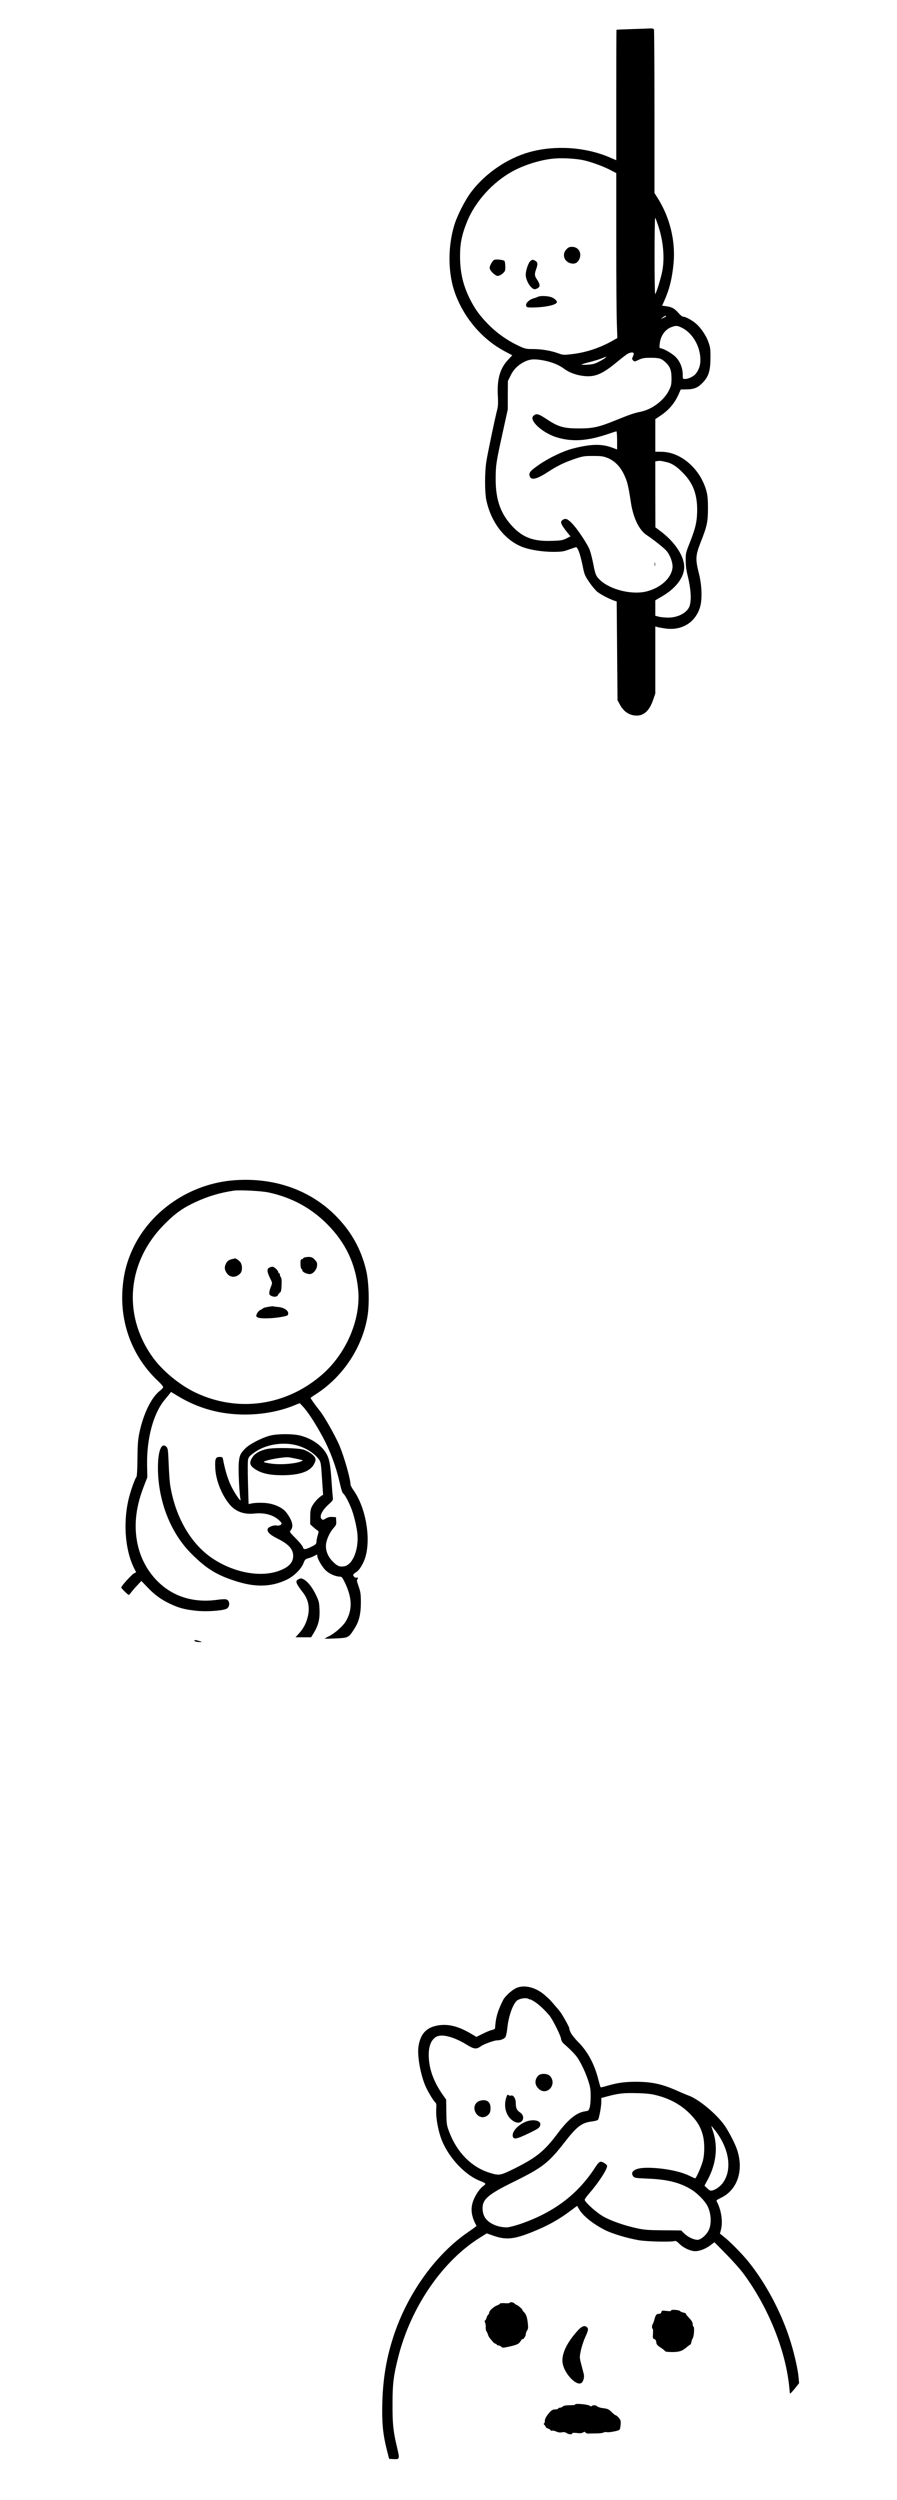 <?xml version="1.0" encoding="UTF-8" standalone="yes"?>
<svg version="1.0" xmlns="http://www.w3.org/2000/svg" width="1080" height="3008" viewBox="0 0 1080 3008" preserveAspectRatio="xMidYMid meet">
  <g transform="translate(0,3008) scale(0.1,-0.1)" fill="#000000" stroke="none">
    <path d="M7610 29730 c-102 -3 -186 -7 -187 -8 -2 -1 -3 -355 -3 -786 l0 -784
-77 33 c-293 127 -661 151 -971 64 -264 -74 -531 -256 -698 -478 -79 -105
-175 -295 -209 -416 -77 -268 -70 -583 19 -817 111 -296 331 -548 601 -689
l83 -44 -49 -52 c-99 -105 -136 -234 -125 -433 5 -85 3 -129 -8 -170 -28 -110
-117 -533 -131 -628 -20 -130 -19 -362 0 -458 57 -272 228 -491 445 -569 90
-33 238 -55 358 -55 99 0 128 4 187 26 39 13 77 27 86 30 23 8 53 -75 84 -224
21 -106 27 -120 80 -197 31 -46 74 -97 96 -115 41 -33 137 -83 198 -105 l36
-12 5 -594 5 -594 27 -50 c47 -89 117 -135 205 -135 88 0 153 62 196 187 l27
78 0 404 0 403 23 -6 c12 -4 56 -12 97 -18 195 -28 357 68 416 248 31 94 26
267 -11 414 -44 173 -41 217 21 375 77 194 88 246 88 410 0 103 -5 157 -18
205 -72 266 -304 470 -538 474 l-78 1 0 196 0 196 54 36 c110 73 178 153 229
268 l23 53 74 1 c90 1 136 22 197 87 66 72 86 140 87 288 1 113 -2 132 -27
200 -33 90 -104 187 -172 236 -53 38 -108 64 -132 64 -9 0 -33 20 -55 45 -48
55 -77 70 -145 80 l-51 7 25 56 c64 143 96 273 113 456 24 265 -43 543 -185
772 l-45 72 0 975 c0 536 -3 982 -6 991 -4 11 -17 15 -43 14 -20 -1 -119 -5
-221 -8z m-579 -1579 c97 -22 243 -76 330 -123 l59 -31 0 -821 c0 -452 3 -898
7 -992 l6 -171 -67 -38 c-149 -83 -314 -137 -480 -156 -99 -12 -107 -11 -165
10 -88 32 -200 51 -303 51 -86 0 -95 2 -184 44 -134 64 -258 153 -361 259
-102 105 -158 184 -219 307 -80 162 -116 319 -115 514 0 153 24 262 89 420 98
234 304 462 535 590 136 76 321 136 477 155 105 14 289 5 391 -18z m892 -781
c61 -179 81 -381 53 -540 -15 -85 -65 -251 -87 -290 -5 -8 -8 191 -8 460 0
265 3 468 8 460 5 -8 20 -49 34 -90z m97 -1095 c0 -2 -15 -12 -32 -20 l-33
-16 24 21 c22 19 41 26 41 15z m183 -135 c132 -62 227 -221 230 -385 1 -71
-19 -130 -62 -179 -24 -27 -86 -56 -121 -56 -30 0 -30 0 -30 55 0 77 -33 159
-87 212 -41 41 -150 103 -182 103 -11 0 -13 12 -8 54 10 95 66 174 143 201 53
19 67 18 117 -5z m-573 -315 c0 -8 -5 -26 -12 -40 -10 -21 -9 -29 5 -42 15
-16 20 -15 68 8 43 20 68 24 138 24 106 0 131 -7 176 -47 61 -53 80 -100 80
-198 0 -74 -4 -93 -29 -144 -60 -123 -206 -233 -343 -260 -77 -16 -125 -32
-303 -104 -200 -81 -270 -97 -440 -97 -183 0 -249 19 -389 112 -98 66 -125 72
-160 38 -54 -53 109 -203 279 -256 187 -58 371 -46 624 40 50 17 93 31 98 31
4 0 8 -49 8 -109 l0 -109 -65 24 c-124 45 -252 42 -463 -12 -120 -30 -293
-113 -417 -199 -105 -74 -122 -95 -106 -138 19 -49 87 -32 221 56 114 74 191
111 318 155 99 33 116 36 222 36 95 0 124 -4 170 -22 86 -34 153 -99 200 -195
41 -83 55 -137 85 -337 29 -192 99 -338 192 -399 85 -56 207 -154 237 -188 47
-55 79 -148 73 -206 -15 -123 -140 -238 -308 -282 -172 -46 -437 17 -561 133
-53 49 -60 67 -87 207 -11 55 -29 126 -41 159 -25 66 -138 237 -202 307 -56
61 -83 75 -114 59 -46 -25 -39 -49 49 -160 l36 -44 -52 -26 c-46 -22 -68 -25
-182 -28 -214 -6 -338 40 -464 173 -141 149 -202 316 -203 561 0 175 4 202 80
549 l66 300 0 170 1 170 33 67 c35 73 88 125 162 163 67 34 116 38 219 21 109
-19 197 -54 266 -105 64 -48 158 -80 254 -87 124 -9 210 30 383 173 48 40 102
82 120 93 39 23 78 26 78 5z m-339 -48 c-6 -8 -41 -29 -78 -48 -54 -28 -80
-34 -142 -37 -42 -3 -73 -1 -70 2 3 3 48 17 100 30 52 13 117 33 144 44 28 11
52 20 54 21 2 1 -2 -5 -8 -12z m734 -1257 c67 -15 131 -58 208 -140 113 -119
161 -250 161 -435 -1 -138 -18 -214 -85 -385 -52 -129 -54 -139 -53 -225 0
-58 8 -120 22 -176 44 -174 51 -323 17 -389 -37 -70 -139 -121 -248 -121 -41
0 -93 5 -116 11 l-41 11 0 93 0 93 82 48 c155 90 253 212 265 329 14 139 -105
324 -299 466 l-47 35 -1 397 0 397 28 4 c15 2 34 2 42 1 8 -2 38 -8 65 -14z"/>
    <path d="M6819 27079 c-62 -66 -19 -164 75 -171 42 -2 70 20 87 69 22 69 -22
133 -93 133 -32 0 -46 -6 -69 -31z"/>
    <path d="M5952 26954 c-25 -12 -60 -76 -56 -102 7 -36 67 -92 98 -92 14 0 40
13 58 29 30 27 33 35 32 85 0 31 -5 61 -11 67 -13 13 -100 22 -121 13z"/>
    <path d="M6387 26940 c-25 -20 -57 -112 -57 -166 0 -71 64 -174 109 -174 9 0
27 7 40 16 27 19 23 47 -15 103 -28 41 -30 63 -9 121 23 64 20 87 -14 104 -27
14 -31 14 -54 -4z"/>
    <path d="M6480 26510 c-8 -4 -34 -14 -57 -20 -54 -16 -97 -60 -88 -89 6 -18
14 -21 68 -21 144 0 282 27 301 59 10 16 -28 53 -68 66 -43 15 -132 18 -156 5z"/>
    <path d="M7882 23290 c0 -19 2 -27 5 -17 2 9 2 25 0 35 -3 9 -5 1 -5 -18z"/>
    <path d="M2820 15879 c-525 -39 -1005 -362 -1220 -822 -79 -169 -117 -325
-127 -522 -20 -406 134 -792 425 -1067 45 -42 70 -73 66 -81 -3 -8 -23 -29
-45 -46 -100 -81 -195 -278 -242 -506 -16 -79 -21 -143 -22 -307 -1 -129 -6
-212 -13 -220 -15 -19 -50 -110 -78 -207 -87 -299 -65 -664 54 -897 l21 -41
-30 -17 c-31 -19 -149 -150 -149 -167 0 -10 80 -89 91 -89 4 0 19 17 34 38 16
20 48 58 73 83 l44 47 72 -75 c87 -92 168 -151 278 -202 103 -49 177 -68 313
-82 115 -13 310 0 360 23 47 21 46 102 -1 114 -15 4 -63 2 -108 -5 -287 -40
-538 39 -724 228 -109 111 -187 250 -227 405 -57 226 -37 461 62 720 l47 121
-3 145 c-6 319 75 622 210 785 23 28 50 61 60 73 l18 24 85 -51 c245 -148 511
-221 806 -221 203 0 407 37 574 103 l85 34 34 -36 c58 -60 148 -197 237 -360
94 -173 164 -360 210 -560 18 -82 33 -127 44 -133 17 -10 63 -95 96 -178 29
-74 58 -191 71 -285 25 -194 -49 -391 -156 -411 -55 -10 -86 3 -141 60 -64 66
-92 149 -75 227 13 61 50 133 91 178 27 30 31 41 28 80 l-3 46 -43 3 c-30 2
-53 -3 -78 -18 -28 -18 -37 -20 -49 -10 -35 29 -2 102 80 177 57 52 57 53 51
100 -3 27 -8 89 -11 138 -15 225 -26 298 -57 359 -54 106 -171 192 -318 232
-88 24 -281 24 -370 0 -99 -26 -244 -101 -296 -153 -61 -62 -73 -88 -80 -185
-6 -81 9 -378 22 -428 13 -47 -64 60 -112 158 -40 80 -76 199 -100 330 -4 18
-11 22 -39 22 -50 0 -59 -23 -53 -139 8 -144 76 -316 172 -432 71 -86 173
-124 300 -110 87 9 165 -3 230 -35 44 -22 96 -68 96 -85 0 -17 -32 -30 -59
-24 -33 7 -98 -16 -107 -39 -13 -35 24 -73 118 -119 130 -64 188 -127 188
-206 0 -73 -40 -124 -133 -166 -224 -103 -563 -49 -837 133 -260 173 -448 496
-510 877 -7 39 -15 155 -19 258 -7 172 -9 190 -28 209 -66 65 -110 -76 -100
-317 16 -375 163 -732 402 -970 185 -186 318 -265 565 -339 222 -67 410 -57
586 29 85 41 173 129 199 199 15 40 23 47 57 57 22 5 55 19 74 29 33 19 34 19
34 1 0 -36 62 -141 106 -180 46 -41 117 -71 165 -71 24 0 31 -9 64 -77 86
-183 89 -323 10 -459 -33 -57 -130 -143 -198 -178 -31 -15 -57 -30 -57 -32 0
-2 60 -1 133 2 152 8 153 8 219 109 60 92 82 177 83 320 0 102 -4 130 -25 190
-13 39 -24 72 -23 75 1 3 5 14 9 24 6 16 4 18 -13 14 -13 -4 -24 2 -33 15 -13
22 -14 21 41 60 31 22 77 102 97 167 71 232 5 605 -143 811 -19 27 -35 58 -35
68 0 64 -73 323 -131 463 -45 109 -185 358 -238 422 -50 62 -111 148 -111 156
0 3 27 22 59 42 331 211 567 568 627 948 24 154 15 418 -20 556 -60 243 -171
444 -343 624 -310 326 -752 486 -1243 449z m415 -147 c279 -61 509 -185 705
-382 221 -222 341 -474 372 -785 36 -354 -141 -771 -436 -1026 -430 -373
-1007 -456 -1515 -218 -196 91 -412 270 -530 439 -359 510 -297 1146 154 1595
129 129 220 193 370 262 152 70 288 111 460 137 70 10 332 -3 420 -22z m311
-3036 c121 -26 237 -96 297 -180 19 -27 23 -53 34 -226 l13 -195 -23 -15 c-37
-24 -87 -80 -110 -124 -17 -33 -22 -58 -22 -129 l0 -88 36 -32 c19 -18 43 -36
52 -42 16 -9 16 -14 2 -59 -8 -27 -15 -62 -15 -77 0 -25 -8 -33 -60 -59 -74
-37 -96 -38 -104 -4 -4 14 -42 61 -85 104 -77 77 -77 78 -59 100 35 44 19 111
-51 207 -47 65 -157 114 -270 120 -47 3 -109 1 -137 -4 l-51 -10 -7 247 c-4
136 -4 264 0 284 5 32 17 46 73 87 125 92 321 131 487 95z"/>
    <path d="M3678 14953 c-16 -2 -28 -9 -28 -14 0 -5 -7 -9 -15 -9 -9 0 -16 -10
-17 -27 -2 -48 3 -88 13 -91 5 -2 9 -10 9 -18 0 -18 52 -44 88 -44 39 0 82 47
89 97 4 34 1 45 -25 74 -31 35 -53 41 -114 32z"/>
    <path d="M2793 14930 c-42 -10 -61 -26 -78 -66 -15 -37 -10 -67 18 -106 40
-54 112 -53 161 1 26 28 26 99 0 134 -15 21 -58 50 -67 46 -1 -1 -17 -5 -34
-9z"/>
    <path d="M3243 14828 c-32 -15 -29 -50 7 -124 30 -60 30 -61 14 -100 -9 -21
-19 -53 -21 -71 -3 -27 1 -34 24 -46 34 -16 72 -11 80 11 4 9 13 22 22 28 16
12 20 31 22 117 1 33 -3 63 -9 69 -7 7 -12 20 -12 30 0 10 -4 18 -10 18 -5 0
-10 6 -10 14 0 19 -50 66 -69 65 -9 0 -26 -5 -38 -11z"/>
    <path d="M3230 14356 c-30 -5 -57 -12 -60 -16 -3 -4 -18 -13 -34 -21 -17 -8
-35 -28 -43 -46 -12 -30 -11 -33 9 -44 36 -20 204 -13 316 11 47 11 52 14 52
38 0 36 -53 70 -119 76 -28 2 -54 6 -58 8 -4 2 -33 0 -63 -6z"/>
    <path d="M3212 12645 c-81 -18 -140 -51 -169 -94 -50 -74 -38 -110 50 -161 74
-42 165 -60 304 -60 210 0 336 44 383 132 20 38 23 52 15 74 -12 33 -71 76
-135 100 -63 23 -360 29 -448 9z m343 -114 c106 -23 105 -22 60 -38 -73 -26
-235 -38 -337 -25 -50 6 -95 15 -100 20 -18 18 237 66 302 57 14 -2 48 -8 75
-14z"/>
    <path d="M3593 11078 c-42 -20 -31 -50 55 -160 59 -76 80 -163 64 -260 -16
-89 -51 -164 -108 -227 l-46 -51 94 0 94 0 33 54 c55 92 73 166 68 278 -3 85
-8 105 -41 174 -42 88 -94 157 -140 185 -35 21 -42 22 -73 7z"/>
    <path d="M2342 10338 c3 -8 24 -14 54 -15 49 -2 42 3 -29 21 -22 5 -28 4 -25
-6z"/>
    <path d="M6212 6158 c-53 -26 -130 -96 -153 -140 -65 -126 -92 -217 -98 -339
-1 -11 -13 -19 -36 -23 -19 -4 -69 -24 -112 -46 l-77 -38 -66 39 c-150 89
-274 120 -397 99 -139 -24 -210 -100 -234 -250 -18 -113 25 -351 88 -490 33
-71 93 -169 115 -188 12 -9 14 -29 10 -84 -5 -80 15 -210 49 -318 71 -226 280
-463 479 -541 74 -30 77 -33 40 -60 -43 -32 -92 -102 -119 -171 -40 -99 -28
-195 36 -309 2 -3 -41 -35 -94 -71 -382 -259 -714 -712 -888 -1208 -97 -279
-144 -540 -152 -855 -6 -238 7 -373 54 -560 l28 -110 50 -3 c79 -4 79 -3 46
139 -47 196 -56 283 -55 529 0 239 12 334 69 560 153 605 536 1162 994 1443
l71 45 86 -30 c147 -51 245 -41 461 46 187 75 321 149 465 258 l77 57 25 -43
c47 -80 169 -177 314 -250 86 -43 267 -97 406 -121 98 -16 394 -23 430 -9 11
4 28 -6 52 -30 43 -45 115 -82 174 -91 56 -8 140 21 206 72 l46 34 141 -143
c78 -79 176 -189 217 -246 288 -394 491 -893 540 -1327 5 -49 10 -96 10 -104
0 -7 25 17 56 55 l55 69 -6 70 c-7 87 -46 264 -92 415 -103 342 -294 707 -510
975 -79 98 -230 251 -307 310 l-38 30 12 45 c25 91 6 232 -45 331 -14 25 -13
26 46 55 198 94 277 331 193 580 -25 75 -101 221 -152 293 -98 138 -309 313
-431 357 -25 9 -89 36 -141 59 -180 81 -305 107 -500 107 -131 -1 -213 -12
-331 -46 -46 -14 -86 -23 -88 -20 -2 2 -14 44 -27 93 -46 184 -128 337 -242
451 -42 42 -83 94 -93 118 -10 23 -16 42 -14 42 12 0 -88 180 -120 216 -5 7
-30 36 -55 65 -25 29 -52 60 -61 69 -9 8 -32 29 -50 46 -111 102 -258 140
-357 92z m156 -131 c6 -5 12 -7 12 -3 0 3 24 -9 52 -26 54 -33 128 -102 186
-173 40 -50 132 -236 138 -279 2 -20 15 -41 36 -60 74 -64 132 -123 160 -164
61 -88 132 -256 153 -360 11 -54 8 -196 -5 -239 -11 -37 -16 -41 -52 -46 -105
-14 -206 -95 -338 -272 -158 -210 -254 -287 -522 -420 -164 -81 -178 -84 -293
-48 -218 67 -394 246 -486 491 -31 82 -33 95 -35 238 l-2 151 -45 64 c-97 139
-153 283 -163 423 -11 139 21 233 92 271 66 35 210 -3 362 -96 91 -56 116 -59
173 -19 34 25 159 70 191 70 48 0 95 20 106 45 7 14 17 67 22 118 14 123 56
247 103 305 28 35 123 52 155 29z m1530 -1156 c177 -44 315 -123 429 -245 76
-81 115 -152 138 -248 19 -81 19 -205 0 -288 -16 -67 -82 -220 -96 -220 -4 0
-35 14 -69 31 -86 43 -231 77 -377 90 -143 13 -237 6 -281 -21 -35 -21 -40
-44 -18 -76 14 -19 28 -21 168 -27 236 -9 385 -45 521 -125 65 -38 144 -111
189 -178 59 -86 73 -236 29 -322 -30 -58 -94 -112 -134 -112 -45 1 -115 34
-159 77 l-37 36 -213 2 c-179 1 -230 5 -318 24 -148 32 -314 89 -406 142 -81
45 -224 174 -224 201 0 8 23 41 52 74 110 125 218 290 218 333 0 16 -51 51
-76 51 -17 0 -34 -16 -67 -67 -212 -328 -501 -545 -908 -684 -63 -21 -134 -39
-157 -39 -97 0 -193 37 -245 95 -31 34 -47 82 -47 137 0 107 71 167 372 315
350 172 424 230 614 475 152 195 208 238 336 253 32 4 62 13 68 19 13 17 40
160 40 217 l0 46 83 22 c127 34 190 40 347 36 103 -2 169 -9 228 -24z m716
-429 c165 -215 203 -462 94 -620 -32 -46 -86 -87 -131 -98 -23 -5 -34 -1 -62
26 l-33 32 39 72 c104 193 126 404 61 589 -11 31 -19 57 -17 57 2 0 24 -26 49
-58z"/>
    <path d="M6481 5106 c-46 -49 -45 -109 2 -156 99 -97 232 50 138 152 -30 31
-112 34 -140 4z"/>
    <path d="M6100 4855 c-47 -123 -2 -259 100 -306 87 -40 140 63 59 116 -37 24
-49 51 -49 114 0 52 -30 97 -57 87 -9 -4 -22 -1 -29 5 -11 9 -16 5 -24 -16z"/>
    <path d="M5792 4807 c-73 -14 -102 -87 -62 -152 35 -57 103 -66 150 -19 18 18
25 36 26 71 3 79 -39 115 -114 100z"/>
    <path d="M6338 4554 c-97 -35 -178 -123 -164 -179 11 -42 47 -34 211 46 97 47
112 58 120 91 13 51 -79 74 -167 42z"/>
    <path d="M6136 2372 c-3 -5 -30 -7 -61 -4 -30 2 -55 0 -55 -5 0 -5 -16 -15
-36 -22 -40 -15 -94 -64 -94 -86 0 -7 -6 -20 -13 -27 -8 -7 -17 -26 -21 -41
-3 -15 -11 -27 -16 -27 -6 0 -6 -10 1 -27 6 -15 9 -42 7 -59 -1 -17 3 -38 9
-45 6 -8 14 -25 18 -38 4 -14 11 -29 16 -35 5 -6 20 -26 35 -43 14 -18 32 -33
40 -33 8 0 14 -4 14 -10 0 -5 9 -10 19 -10 11 0 27 -7 36 -16 14 -15 22 -15
93 1 98 22 118 31 142 69 11 17 20 28 20 24 0 -21 40 30 40 52 0 14 7 36 16
49 13 18 15 36 9 88 -8 73 -21 110 -47 134 -10 9 -18 21 -18 26 0 11 -63 63
-75 63 -4 0 -13 7 -21 15 -17 16 -50 20 -58 7z"/>
    <path d="M8080 2280 c0 -9 -14 -11 -56 -5 -51 6 -56 5 -61 -14 -3 -13 -14 -21
-27 -21 -32 0 -41 -11 -56 -65 -7 -27 -17 -54 -21 -59 -11 -13 -12 -56 -1 -56
5 0 6 -27 4 -59 -4 -53 -2 -60 16 -65 14 -5 22 -17 24 -39 2 -26 13 -38 53
-64 28 -18 52 -38 53 -43 2 -6 40 -10 84 -10 87 0 121 11 178 60 19 16 38 30
42 30 3 0 10 15 13 33 4 17 11 37 15 42 15 18 23 132 11 139 -6 4 -11 18 -11
31 0 24 -13 45 -57 91 -13 13 -23 27 -23 33 0 5 -15 13 -32 16 -18 4 -36 12
-39 17 -10 15 -109 23 -109 8z"/>
    <path d="M6951 2033 c-132 -148 -193 -282 -177 -387 20 -124 163 -277 225
-239 24 15 39 71 30 107 -4 17 -18 69 -30 116 -22 83 -22 86 -6 167 10 46 33
117 52 159 38 82 42 103 23 122 -28 28 -65 14 -117 -45z"/>
    <path d="M6926 1149 c3 -5 -26 -9 -65 -9 -48 0 -74 -5 -85 -15 -8 -8 -24 -15
-35 -15 -12 0 -21 -4 -21 -10 0 -5 -15 -10 -32 -10 -38 -1 -52 -10 -96 -66
-20 -27 -32 -53 -32 -73 0 -17 -5 -31 -11 -31 -6 0 -3 -7 5 -16 9 -8 16 -20
16 -25 0 -6 14 -15 30 -20 17 -6 30 -15 30 -21 0 -6 7 -7 16 -4 9 3 31 -1 50
-10 23 -11 45 -14 69 -10 25 5 42 2 57 -9 26 -17 68 -20 68 -4 0 8 17 9 54 5
38 -5 61 -3 75 6 18 11 23 11 30 0 5 -8 19 -13 32 -13 13 1 58 2 99 2 41 0 80
5 87 11 7 5 25 7 41 4 25 -6 137 16 150 28 13 13 21 99 11 118 -13 25 -46 58
-58 58 -5 0 -26 17 -47 38 -33 33 -47 40 -97 46 -33 3 -65 13 -74 21 -16 17
-59 20 -68 5 -4 -6 -15 -4 -29 6 -26 16 -180 28 -170 13z"/>
  </g>
</svg>